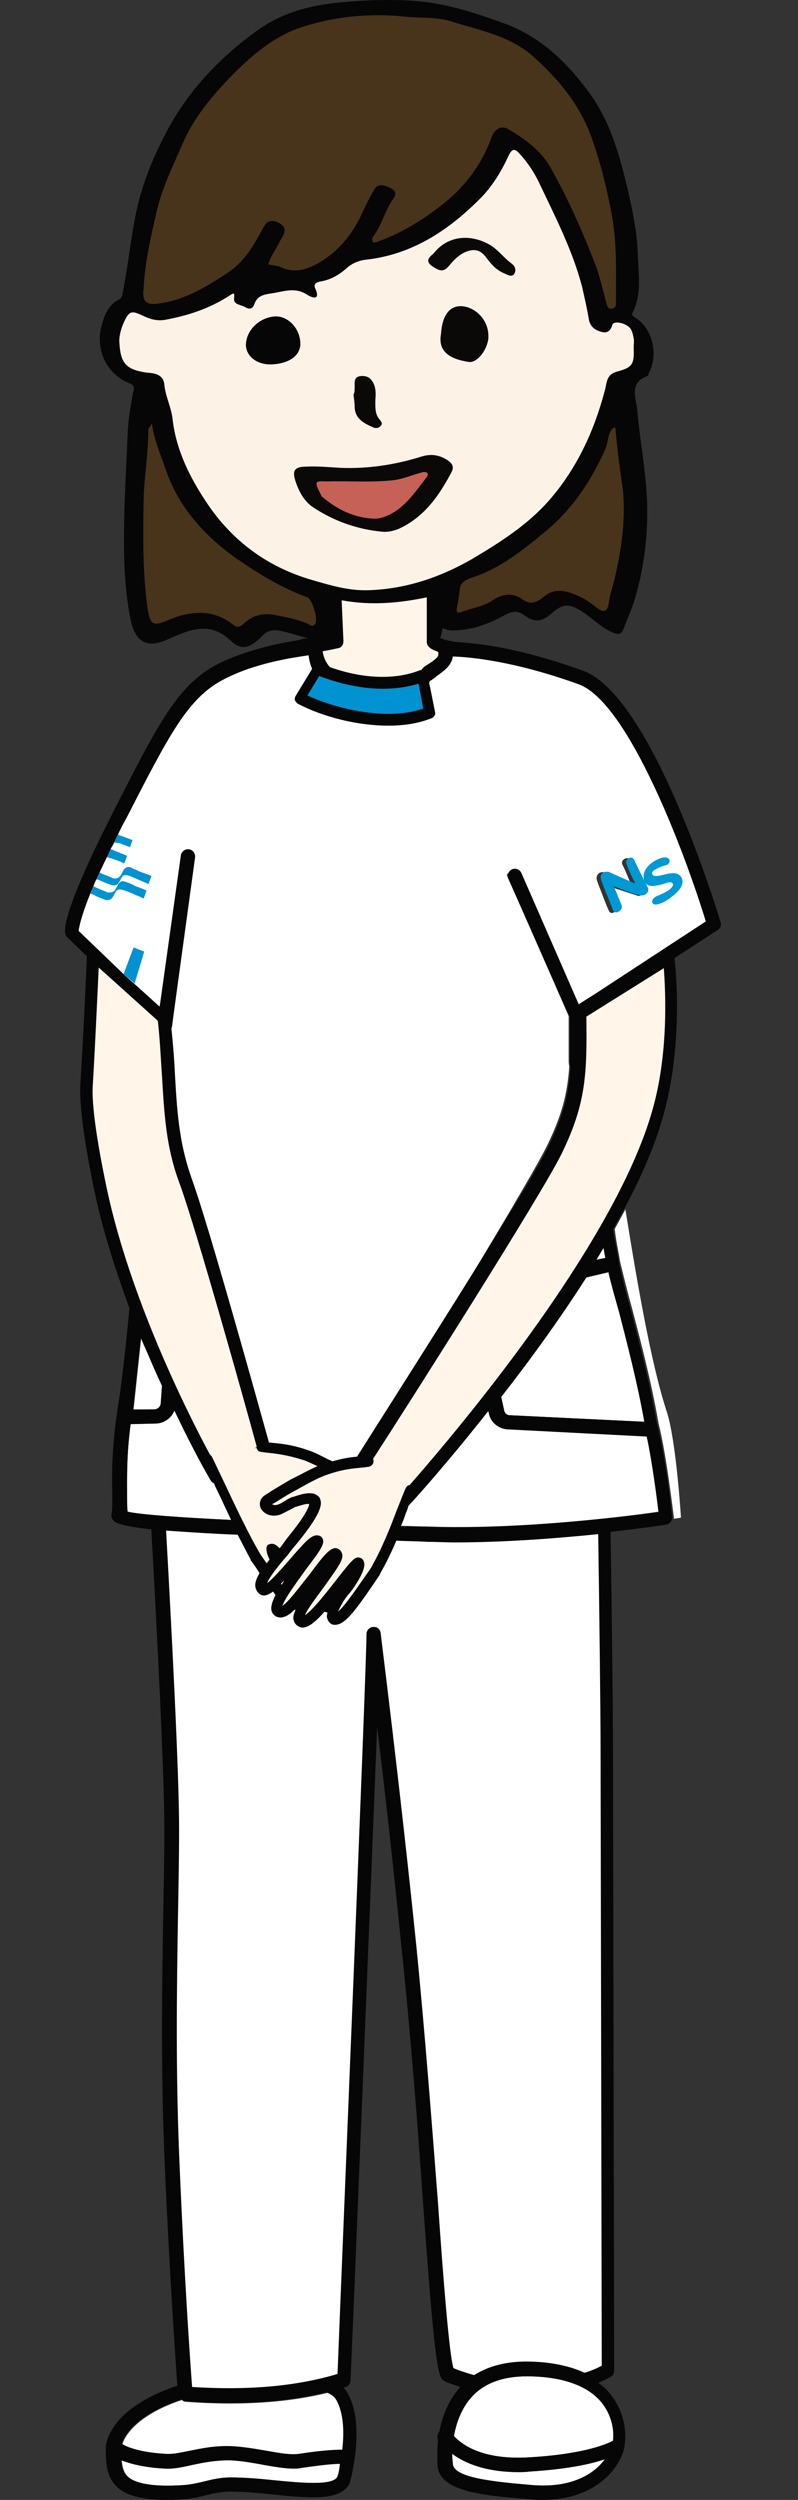 <?xml version="1.0" encoding="utf-8"?>
<!-- Generator: Adobe Illustrator 28.1.0, SVG Export Plug-In . SVG Version: 6.00 Build 0)  -->
<svg version="1.1" id="レイヤー_1" xmlns="http://www.w3.org/2000/svg" xmlns:xlink="http://www.w3.org/1999/xlink" x="0px"
	 y="0px" viewBox="0 0 135 422.7" style="enable-background:new 0 0 135 422.7;" xml:space="preserve">
<rect x="0" y="0" width="135" height="422.7" fill="#333333" stroke="none"/>
<style type="text/css">
	.st0{fill:none;}
	.st1{fill:#FFFFFF;}
	.st2{fill:#FFF5E9;}
	.st3{fill:#0099D4;}
	.st4{fill:#0192D1;}
	.st5{fill:#060606;}
	.st6{fill:#48341A;}
	.st7{fill:#0B0908;}
	.st8{fill:#C56157;}
	.st9{fill:#FCF2E6;}
</style>
<g>
	<path class="st0" d="M29.4,171.2l-0.3,2.3c0,0.1-0.1,0.2-0.1,0.3c0.3,2.9,0.4,5.5,0.6,7.8c0.2,3.6,0.4,6.8,0.9,9.9
		c2.1-9.5,3.7-16.6,3.7-16.6L29.4,171.2z"/>
	<polygon class="st0" points="23.1,166.4 27.2,170.1 27.2,169.5 23.1,166.3 	"/>
	<polygon class="st0" points="21.1,164.6 21.2,164.8 21.2,164.8 	"/>
	<path class="st0" d="M55.7,107.7L55.7,107.7C55.7,107.7,55.5,107.7,55.7,107.7C55.5,107.7,55.7,107.7,55.7,107.7z"/>
	<path class="st1" d="M31.4,406.1c-0.2,0-0.5-0.1-0.6-0.3c-4.9,1.6-7.4,3.7-8.5,4.9c-0.9,1-1.4,1.9-1.6,2.6l0,0c0,0,1.8,1.3,7.4,1.7
		c1.1,0.1,2.4-0.2,4-0.5c2-0.4,4.3-0.9,7.1-0.8c2.2,0.1,4.3,0.5,6.1,0.8c2.1,0.4,4,0.7,5.4,0.5c3.9-0.6,6.2-0.7,7.3-0.7
		c0.3-2.6,0.3-5.7-0.8-8c-0.3-0.7-0.8-1.3-1.8-1.7c-4.9,1.2-10.4,1.8-16.4,1.8C36.5,406.4,33.8,406.3,31.4,406.1z"/>
	<path class="st1" d="M51,417.3c-0.4,0.1-0.9,0.1-1.3,0.1c-1.4,0-3.1-0.3-4.9-0.6c-1.9-0.3-3.8-0.7-5.8-0.8
		c-2.5-0.1-4.6,0.4-6.5,0.8c-1.6,0.3-3.2,0.7-4.6,0.6c-3.7-0.2-6-0.9-7.3-1.4c0.1,1.1,0.3,2.1,1.1,2.8c1.4,1.3,4.5,1.7,9.3,1.4
		c1.4-0.1,2.4-0.4,3.5-0.6c1.3-0.3,2.7-0.7,4.6-0.7c2.4,0,5.1,0.3,7.6,0.5c4.2,0.4,9.4,0.9,10.4-0.5c0.1-0.3,0.3-1.2,0.5-2.3
		C56.5,416.6,54.5,416.8,51,417.3z"/>
	<path class="st1" d="M72.4,260.6c-1.7-0.1-3.5-0.1-5.3-0.2c-0.8,1.9-1.7,3.8-2.8,5.7c0,0,0,0,0,0.1c-4.1,6.1-5.7,8.2-7.2,8.4
		c-0.4,0.1-0.8,0-1.2-0.3c-0.2-0.2-0.5-0.5-0.5-1c0-0.2,0-0.5,0.1-0.7c-0.2,0-0.4-0.1-0.5-0.2c-1.5,1.7-2.7,2.7-3.7,2.7
		c-0.2,0-0.5-0.1-0.7-0.2c-0.4-0.2-0.7-0.6-0.8-1c-0.1-0.5,0-1.1,0.3-1.8c-0.1,0-0.1,0-0.2,0c-0.8,0.8-1.5,1.3-2.2,1.3
		c-0.5,0-0.9-0.1-1.2-0.4c-0.8-0.7-0.6-1.9,0.2-3.4c-0.1-0.2-0.3-0.4-0.4-0.6c-0.9,0.7-1.6,0.9-2.3,0.4c-0.4-0.3-0.6-0.7-0.7-1.2
		c-0.1-0.7,0.2-1.4,0.7-2.3c-0.5-0.7-1-1.4-1.5-2.2c0,0,0,0,0-0.1c-0.7-1.2-1.3-3.8-2-5.3c-5.2-0.2-11.1-0.5-14.1-0.7
		c0.9,16.2,2.6,38,2.6,47.7c0,4.7-0.5,13.7-0.6,19.1c-0.2,12.5,0.3,26.9,1,42.3c0.9,18.9,2,34.1,2.2,37.9c9.4,0.6,19.3-0.1,26.3-2.2
		c0.4-10.7,4.8-117.9,4.8-123.9c0-0.6-0.2-2.7,0.4-2.7s0.7,1.3,0.8,1.9c0,0.2,2.3,23.9,5.1,51.2c1.6,15,2.8,31,3.7,43.8
		c1,13.1,2.2,26.3,2.9,28.7c0.6,0.2,2.6,1.1,4.3,1.6c2.3-1.5,5.4-2.3,8.9-2.3c4,0,7.2,0.6,9.8,1.9c1-0.3,2.7-0.9,3.7-1.4V295.1
		c0-5.4-0.4-23.2-0.6-36.8c-6.8,0.7-16.3,2.2-24.9,2.2C75.4,260.7,73.9,260.6,72.4,260.6z"/>
	<path class="st2" d="M72.7,115.6l0.8-0.9c-0.1,0.1-0.3,0.2-0.4,0.3c-0.2,0.1-0.3,0.2-0.5,0.2L72.7,115.6z"/>
	<path class="st1" d="M104.9,213.3C104.9,213.3,105.1,213.4,104.9,213.3c0.6,2.5,1.3,5.3,2.1,8.2c1.5,5.7,3.2,12.2,4.4,19.1
		c1.4,5.6,2.5,15.4,2.6,15.9c0,0.1,0,0.2,0,0.3c0.8-0.1,1.2-0.2,1.2-0.2s-0.8-13-2.4-17.9c-2.7-8.2-5.1-22.4-7-34.2
		c-0.6,1.1-1.2,2.2-1.8,3.3C104.2,209.7,104.6,211.5,104.9,213.3z"/>
	<path class="st1" d="M39.1,257c-0.9-1.9-1.8-3.9-2.6-5.5c-0.1-0.2-0.2-0.5-0.3-0.7c-0.2-0.1-0.4-0.2-0.5-0.4
		c-0.1-0.1-2.7-4.8-6.2-11.9c-0.5,1.3-1.8,2.2-3.2,2.2l-4.2,0.1c-0.7,5.3-0.6,9.1-0.6,11.8c0,1.3,0,2.3,0,3
		C23.7,256.1,30.8,256.6,39.1,257z"/>
	<path class="st1" d="M102.4,212.7c-0.1-0.6-0.2-1.1-0.3-1.7c-0.4,0.7-0.8,1.4-1.2,2L102.4,212.7z"/>
	<path class="st1" d="M111.4,255.6c-0.3-2.5-1.1-8.4-2-12.8l-23.3-1.2c-1.6,0-3-1.1-3.4-2.7l-0.1-0.4c-7.1,9-12.8,15.3-13.4,15.9
		l-0.1,0.1c-0.2,0.4-0.3,0.9-0.5,1.4c-0.2,0.6-0.5,1.3-0.8,2.1c1.6,0,3.1,0.1,4.5,0.1C88.1,258.7,106.8,256.3,111.4,255.6z"/>
	<path class="st1" d="M73.2,120.1c0.1,0.4-0.1,0.8-0.5,1c-2.2,0.9-4.7,1.3-7.4,1.3c-5.3,0-9.4-1.5-13.7-3.7c-0.2-0.1-0.9-0.4-1-0.7
		c-0.1-0.2,0.6-0.9,0.7-1.1l2.5-4.1c-0.3-0.7-0.5-1.5-0.6-2.3c-2.7,0.3-10.4,1.3-15.6,4c-6.2,3.1-9.4,9.5-16.6,23.5l-0.6,1.1
		c-0.3,0.6-0.6,1.2-0.9,1.8C19.8,141,19,142,19,142c-0.2,0.4-0.4,0.8-0.6,1.1c0.2,0.1-0.3,1.3-0.5,1.3c-0.5,1-1.5,3.5-1.4,3.3
		c-3.3,5.7-4.3,9.5-4.3,10.2l7.4,7.2l2.5,2.1l4.9,4l3.8-25c0.1-0.7,0.4-1.7,1.1-1.6c0.7,0.1,0.2,1.1,0.1,1.8l-3.4,23.7l-1,2.8
		c0,0,0.5,9.3,1.4,18.6c0.4,2.5,0.8,5.2,1.7,7.8c2.8,7.6,11.7,39.1,13.4,45.2c1.9,0.2,4.4,0.5,7.3,1.4c1,0.3,2,1,3.4,1.7
		c0.1,0.1,0.8,0.3,0.9,0.3c1.6-0.4,3.7-1,5-1.2c4.5-7,28.3-45.8,31.8-52.9c2.5-5.1,3.5-8.8,3.8-13.5c-0.1-0.4-0.1-0.8-0.1-1.2v-7.3
		l-10.3-23.5c-0.3-0.6-0.1-0.5,0.5-0.8c0.6-0.3,0.6,0.3,0.9,0.9l9.9,22.4l4-1.9l18.7-12.7c-3.4-10.9-13.6-37.8-22.1-40.9
		c-11.1-4-19.2-5.1-22-5.2c-0.1,1.7-0.8,3.1-2,3.8c-0.2,0.1-0.4,0.2-0.5,0.4l-1.7,0.8L73.2,120.1z M103.1,149.9
		c0.5,1.2,1,2.4,1.3,3.1c0.2,0.4,0.1,0.9-0.4,1.2s-0.8,0.2-1-0.2c-0.5-1.1-0.9-2.2-1.4-3.5c-0.2-0.5-0.4-1-0.6-1.6s0-1,0.4-1.3
		c0.2-0.1,0.5-0.2,0.7-0.1c0.5,0.2,2.9,1.3,4.6,2c-0.3-0.9-1-2.5-1.4-3.3c-0.2-0.4,0-0.8,0.4-1c0.4-0.2,0.8-0.1,0.9,0.3
		c0.5,1,1,2.1,1.5,3.1c0.3,0.6,0.6,1.1,0.8,1.6c0.2,0.4,0,0.8-0.4,1.1c-0.1,0.1-0.3,0.2-0.5,0.2"/>
	<path class="st3" d="M102.1,147.5c-0.4,0.3-0.6,0.6-0.4,1.3c0.2,0.5,0.4,1.1,0.6,1.6c0.5,1.2,1,2.4,1.4,3.5c0.2,0.4,0.6,0.5,1,0.2
		c0.5-0.3,0.6-0.7,0.4-1.2c-0.3-0.7-0.8-2-1.3-3.1c1.5,0.7,4.3,1.7,4.9,1.6c0.2,0,0.4-0.1,0.5-0.2c0.4-0.2,0.6-0.7,0.4-1.1
		c-0.2-0.5-0.5-1-0.8-1.6c-0.5-1-1.1-2.2-1.5-3.1c-0.2-0.4-0.6-0.5-0.9-0.3c-0.4,0.2-0.6,0.6-0.4,1c0.3,0.9,1,2.4,1.5,3.3
		c-1.7-0.7-4.1-1.8-4.6-2C102.4,147.4,102.2,147.4,102.1,147.5z"/>
	<path class="st3" d="M110.9,147c0.5-0.3,1-0.5,1.4-0.6c0.3-0.1,0.5-0.1,0.6-0.2c0.3-0.2,0.5-0.6,0.3-0.9c-0.4-0.6-1.5-0.3-2.5,0.3
		c-1.5,0.9-2.1,2.2-1.7,3.3c0.1,0.2,0.2,0.4,0.3,0.5c0.4,0.5,1.2,0.5,2.4,0.2c0.9-0.2,1.8-0.7,2.1-0.2c0.2,0.3-0.2,0.8-0.8,1.2
		c-0.5,0.3-1.1,0.6-1.6,0.8c-0.3,0.1-0.5,0.2-0.6,0.3c-0.4,0.3-0.6,0.7-0.4,1c0.2,0.5,1.5,0.2,2.9-0.8l0.1-0.1
		c2.1-1.5,2.3-2.6,1.9-3.4c-0.5-0.9-1.5-0.9-3-0.5c-1.2,0.3-1.7,0.3-1.9,0C110.2,147.6,110.4,147.2,110.9,147z"/>
	<path class="st1" d="M102.9,215.1l-3.8,0.9c-4.6,7.3-9.7,14.2-14.4,20.2l0.5,2.3c0.1,0.5,0.5,0.8,1,0.8l0,0c0,0,0,0,0.1,0l22.7,1.1
		c-1.2-6.6-2.8-12.8-4.2-18.3C104.1,219.6,103.4,217.2,102.9,215.1z"/>
	<path class="st1" d="M26.1,238.3c0.6,0,1.1-0.5,1.1-1.1l0.2-2.9c-1.2-2.5-2.4-5.3-3.5-8.2l-1.3,12.2H26.1z"/>
	<path class="st4" d="M16.2,151.5c0.2,0.1,0.5,0.2,0.7,0.3c0.3,0.1,0.5,0.2,0.8,0.3c0.5,0.2,0.9,0.1,1.2-0.2
		c0.1-0.1,0.2-0.3,0.3-0.4c0.1-0.1,0.1-0.3,0.2-0.4c0.1-0.2,0.2-0.3,0.3-0.5c0.1-0.1,0.3-0.2,0.5-0.2c0.2,0,0.4,0,0.6,0.1
		c0.1,0,0.3,0.1,0.4,0.1c0.3,0.1,0.7,0.3,1,0.4c0.3,0.1,0.6,0.3,0.9,0.4c0.3,0.1,0.6,0.2,0.9,0.4c0.1,0,0.1,0.1,0.2,0.1
		c0,0,0,0,0.1,0l0,0c0.2-0.4,0.3-0.9,0.5-1.3l0,0l0,0l0,0c-0.2-0.1-0.4-0.2-0.6-0.3c-0.3-0.1-0.6-0.2-0.8-0.3
		c-0.3-0.1-0.6-0.2-0.9-0.4c-0.3-0.1-0.6-0.3-1-0.4c-0.5-0.2-0.6-0.2-0.8-0.2c-0.2,0-0.3,0.1-0.4,0.2c-0.2,0.1-0.3,0.3-0.4,0.5
		c-0.1,0.2-0.2,0.4-0.4,0.7c-0.1,0.2-0.2,0.3-0.4,0.4c-0.2,0.1-0.5,0.1-0.8,0.1c-0.1,0-0.2,0-0.3-0.1c-0.3-0.1-0.7-0.3-1-0.4
		c-0.4-0.2-0.7-0.3-1.1-0.5c0,0-0.1,0-0.1-0.1c-0.2,0.4-0.3,0.9-0.5,1.3c0.1,0,0.2,0.1,0.3,0.1C15.9,151.3,16.1,151.4,16.2,151.5z"
		/>
	<path class="st4" d="M19.6,145.4c0.3,0.1,0.5,0.2,0.8,0.3c0.2,0.1,0.4,0.2,0.6,0.3l0,0l0,0c0.2-0.4,0.3-0.8,0.5-1.3l0,0l0,0
		c-0.3-0.1-0.7-0.3-1-0.4c-0.4-0.2-0.8-0.3-1.2-0.5c-0.2-0.1-0.4-0.2-0.6-0.2h-0.1c-0.2,0.4-0.4,0.9-0.6,1.3c0,0,0,0,0.1,0
		c0.2,0.1,0.4,0.2,0.6,0.2C19.1,145.2,19.2,145.3,19.6,145.4z"/>
	<path class="st4" d="M20.8,142.8c0.4,0.1,0.7,0.3,1.1,0.4c0,0,0,0,0.1,0c0.1-0.2,0.2-0.4,0.2-0.6c0.1-0.2,0.2-0.4,0.2-0.6l0,0l0,0
		h-0.1c-0.3-0.1-0.5-0.2-0.8-0.3s-0.5-0.2-0.8-0.3c-0.3-0.1-0.5-0.2-0.8-0.3c0,0,0,0-0.1,0l0,0c-0.2,0.4-0.4,0.9-0.6,1.3h0.1
		c0.1,0,0.2,0.1,0.2,0.1C20,142.5,20.4,142.6,20.8,142.8z"/>
	<path class="st4" d="M16.5,148.7c0.2,0.1,0.5,0.2,0.7,0.3c0.2,0.1,0.5,0.2,0.7,0.3c0.3,0.1,0.5,0.2,0.8,0.3
		c0.5,0.2,0.9,0.1,1.2-0.1c0.1-0.1,0.2-0.3,0.3-0.4c0.1-0.1,0.1-0.3,0.2-0.4c0.1-0.2,0.2-0.4,0.3-0.5c0.1-0.1,0.2-0.2,0.3-0.2
		c0.3-0.1,0.6,0,0.9,0.1c0.2,0.1,0.3,0.1,0.5,0.2c0.5,0.2,0.9,0.4,1.4,0.6c0.4,0.2,0.8,0.3,1.1,0.5c0.1,0,0.1,0,0.2,0.1l0,0l0,0
		c0.2-0.4,0.3-0.9,0.5-1.3c0,0,0,0,0-0.1c-0.3-0.1-0.5-0.2-0.8-0.3s-0.5-0.2-0.8-0.3c-0.3-0.1-0.6-0.2-0.9-0.4
		c-0.3-0.1-0.6-0.2-0.9-0.4c-0.2-0.1-0.4-0.1-0.6-0.1c-0.1,0-0.3,0.1-0.4,0.2c-0.2,0.1-0.3,0.3-0.4,0.5c-0.1,0.2-0.2,0.4-0.4,0.7
		c-0.1,0.2-0.2,0.3-0.4,0.4c-0.2,0.1-0.5,0.2-0.8,0.1c-0.1,0-0.2,0-0.3-0.1c-0.2-0.1-0.5-0.2-0.7-0.3c-0.3-0.1-0.5-0.2-0.8-0.3
		c-0.2-0.1-0.4-0.2-0.6-0.3l0,0c-0.1,0.2-0.2,0.4-0.3,0.6c-0.1,0.2-0.2,0.4-0.3,0.6C16.4,148.7,16.4,148.7,16.5,148.7z"/>
	<path class="st1" d="M89.6,417.9c-0.6,0-1.2,0.1-1.8,0.1c-5.8,0-9.3-1.6-11.3-3.1c0,0.9,0.1,1.5,0.1,1.5v0.1
		c0,2.4,6.4,3.1,13.6,3.7c6.7,0.5,10.4-2,12.1-4.4C100.1,416.6,96.1,417.5,89.6,417.9z"/>
	<path class="st1" d="M89.1,401.8c-4.1,0-7.3,1.2-9.4,3.6c-1.7,2-2.5,4.4-2.9,6.5c1.1,1.2,4.4,4.1,12.7,3.6
		c10.6-0.6,14.1-2.8,14.2-2.8l0,0c0.2-1.6-0.1-4.1-1.8-6.3C99.6,403.4,95.1,401.8,89.1,401.8z"/>
	<path class="st5" d="M121.9,155.9c-0.5-1.6-11.6-38.3-23.3-42.5c-10.2-3.7-17.3-4.6-20.9-4.8h-0.1c-1.7-0.2-2.6-0.5-3.1-0.7
		l0.4-1.7c0.4,0.2,1,0.4,1.6,0.4c3.1,0,6-1,8.7-2.5c1.5-0.8,2.4-0.9,3.6,0c1.5,1.1,2.8,1.1,4.3-0.2c2.3-2.1,3.4-1.9,6.1,0
		c1.5,1.1,2.8,2.4,4.6,3.1c1,0.4,1.4,0.1,1.7-0.7c0.6-1.6,1.3-3.1,1.8-4.7c1.5-4.9,2.2-10,2.2-15.1c0-5.7-1.2-11.5-1.7-17.2
		c-0.2-2.1-1.4-4.6,1.7-5.7c0.2-0.1,0.2-0.4,0.3-0.6c1.6-3,0.6-7.4-2.2-9.2c-0.4-0.3-0.9-0.4-0.5-1.1c1.5-3.1,0.9-6.4,0.8-9.6
		c-0.1-3.6-0.8-7.1-1.6-10.6c-1.4-5.9-2.9-11.7-6.6-16.8C95.9,10.5,91.4,6.2,85.4,4c-5.2-1.9-10.4-3.6-16-3.9
		c-3.5-0.2-7-0.1-10.6,0.2c-5.4,0.4-10.6,1.5-15.2,4.8c-6.7,4.8-12.2,10.7-15.9,18.1c-1.8,3.5-3.3,7.2-4.3,11.1
		c-1.2,4.9-1.6,10-2.6,15c-0.1,0.5-0.1,1-0.6,1.3c-2,1-2.6,2.9-3.1,4.8c-0.9,3.9,1,7.9,4.8,9.4c1,0.4,0.8,0.9,0.6,1.6
		c-0.4,2.3-0.8,4.5-0.9,6.8c-0.2,5-0.5,10-0.6,15.1c-0.1,5.6,0,11.1,1.1,16.5c0.8,3.8,2.8,4.9,6.3,3.3c3.6-1.6,7.1-3.2,10.7,0.3
		c1.8,1.7,3.3,1.1,5.2-0.8c0.9-1,1.8-1.2,3.3-0.9c1.5,0.3,3,0.9,4.6,1.2c-0.5,0-1,0.1-1.5,0.3c-3.2,0.5-8.8,1.6-13.7,4
		c-6.9,3.5-10.2,10.1-17.6,24.6l-0.6,1.2c-5.6,11-8.4,18.3-7.7,20.1c0.1,0.2,0.2,0.3,0.3,0.4l3.3,3.2c-0.1,2.5-0.6,13.7-1.1,21.5
		c-0.3,4.7,1.4,13.5,2.4,18.3c1.4,6.7,3.6,13.4,5.9,19.7c-0.7,7.3-1.4,13.4-1.9,16.3c-1.1,7-1.1,11.9-1,15.1c0,1.5,0,2.8-0.1,3.2
		c-0.1,0.4-0.1,0.8,0.2,1.2c0.4,0.6,2,1.1,6.5,1.6c0.9,16.2,2.2,41,2.2,50.7c0,4.6-0.1,9.8-0.2,15.2c-0.2,12.5-0.4,26.6,0.3,42.2
		c0.8,18.2,1.8,32.3,2.1,36.7c-5.2,1.7-8.1,3.9-9.7,5.6c-1.6,1.8-2.5,3.7-2.4,5.3c0,0.3,0,0.5,0,0.8c0.1,1.7,0.2,3.9,2,5.5
		c1.6,1.4,4.3,2.1,8.2,2.1c0.9,0,1.8,0,2.8-0.1c1.6-0.1,2.8-0.4,4-0.7c1.2-0.3,2.4-0.6,4-0.6c2.3,0,4.9,0.2,7.4,0.5
		c6,0.6,11.2,1.1,12.8-1.8c0-0.1,0.1-0.2,0.1-0.3c0.1-0.4,2.5-9-0.1-14.5c-0.3-0.6-0.6-1.1-1-1.5c0.1,0,0.3-0.1,0.4-0.1
		c0.5-0.2,0.8-0.6,0.8-1.1c0.2-3.9,3.2-77.5,4.5-110.5c1.2,9.8,2.7,23.1,4.1,37.1c1.6,15,2.8,30.9,3.7,43.8
		c1.5,20.6,2.2,27.9,3.1,29.3c0.1,0.2,0.3,0.3,0.5,0.4c0.1,0.1,1.1,0.5,2.7,1c-0.1,0.1-0.2,0.2-0.2,0.2c-2,2.3-2.9,5-3.4,7.4
		c-0.3,0.4-0.4,0.9-0.2,1.3c-0.2,2.1-0.1,3.7-0.1,4.1c0.1,4.4,6.3,5.3,15.8,6c0.7,0.1,1.4,0.1,2,0.1c9,0,12.9-5.4,13.7-8.4
		c0.5-1.8,0.6-5.8-2.1-9.3c-0.6-0.8-1.3-1.5-2.2-2.1c0.7-0.3,1.4-0.6,2.1-1c0.4-0.2,0.6-0.6,0.6-1.1l-0.2-105.5
		c0-5.4-0.2-22.6-0.4-36.3c5.6-0.6,9.3-1.2,9.4-1.2c0.5-0.1,0.9-0.5,1-1c0-0.1,0-0.2,0-0.3c0-0.5-1.1-10.3-2.6-15.9
		c-1.2-6.9-2.9-13.4-4.4-19.1c-0.8-2.9-1.5-5.7-2-8.1v-0.1c-0.3-1.8-0.7-3.6-1-5.4c0.6-1.1,1.2-2.2,1.8-3.3c3-5.6,5.4-11.1,6.8-16.3
		c3.2-11.6,2.1-23.9,1.8-26.3l7.1-4.6C121.9,157,122.1,156.5,121.9,155.9z M18.1,201.2c-0.8-3.9-2.7-13.2-2.4-17.7
		c0.4-6.7,0.9-15.8,1-19.9l10,9c0.3,3.4,0.5,6.5,0.7,9.3c0.4,6.7,0.7,12.1,2.9,18c2.8,7.5,11.5,38.7,13.1,44.6v0.1v0.1l-0.4,0.2
		l0.4-0.1c0.1,0.4,0.4,0.7,0.8,0.7l0.7,0.1c2,0.2,3.7,0.3,6.5,1.3c0.6,0.2,1.4,0.6,2.3,1c-0.9,0.4-1.9,0.9-3,1.5
		c-0.5,0.3-1.1,0.6-1.6,0.8c-1.3,0.6-2.7,1.5-3.5,2.1c-0.3,0.2-0.5,0.3-0.6,0.4c-1,0.6-1.2,1.6-0.9,2.3c0.4,0.9,1.8,1.6,3.3,1.1
		c0.5-0.2,1.2-0.6,1.8-0.9c0.3-0.2,0.7-0.4,0.8-0.4c0.7-0.2,1.8-0.6,2.3-0.5c-0.1,0.4-0.5,1.8-3.5,5.5c-0.5,0.6-1,1.2-1.5,1.8
		c-0.7-0.7-1-0.8-1.5-0.7c-0.4,0.1-0.6,0.4-0.7,0.8c-0.2,0.5,0.1,1.3,0.5,2.1c-0.2,0.2-0.3,0.4-0.5,0.6c-0.4-0.6-0.8-1.1-1.1-1.6
		c-2-3.4-4.3-8.3-6-11.9c-1-2.1-1.8-3.8-2.2-4.6c-0.1-0.1-0.2-0.2-0.3-0.3C31.4,238.4,22,219.5,18.1,201.2z M27.4,234.3l-0.2,2.9
		c0,0.6-0.5,1.1-1.1,1.1l-3.6,0.1l1.3-12.2C25.1,229.1,26.2,231.8,27.4,234.3z M21.6,255.6c-0.1-0.7-0.1-1.7-0.1-3
		c0-2.7-0.1-6.6,0.6-11.8l4.2-0.1c1.4,0,2.7-0.9,3.2-2.2c3.4,7.2,6.1,11.8,6.2,11.9c0.1,0.2,0.3,0.3,0.5,0.4
		c0.1,0.2,0.2,0.5,0.3,0.7c0.8,1.6,1.7,3.6,2.6,5.5C30.8,256.6,23.7,256.1,21.6,255.6z M57,418.9c-1,1.4-6.2,0.9-10.4,0.5
		c-2.6-0.3-5.2-0.5-7.6-0.5c-1.9,0-3.3,0.4-4.6,0.7c-1.1,0.3-2.1,0.5-3.5,0.6c-4.7,0.3-7.8-0.2-9.3-1.4c-0.8-0.7-1-1.7-1.1-2.8
		c1.3,0.5,3.6,1.2,7.3,1.4c1.5,0.1,3-0.2,4.6-0.6c1.9-0.4,4-0.8,6.5-0.8c2,0.1,4,0.4,5.8,0.8c1.8,0.3,3.4,0.6,4.9,0.6
		c0.5,0,0.9,0,1.3-0.1c3.5-0.6,5.5-0.7,6.6-0.7C57.4,417.7,57.2,418.5,57,418.9z M57.9,414.2c-1.2,0-3.4,0.1-7.3,0.7
		c-1.4,0.2-3.2-0.1-5.4-0.5c-1.8-0.3-3.9-0.7-6.1-0.8c-2.8-0.1-5.1,0.4-7.1,0.8c-1.5,0.3-2.8,0.6-4,0.5c-5.5-0.3-7.4-1.7-7.4-1.7
		c0.2-0.7,0.7-1.6,1.6-2.6c1.1-1.2,3.6-3.3,8.5-4.9c0.2,0.1,0.4,0.3,0.6,0.3c2.6,0.2,5.1,0.3,7.5,0.3c6,0,11.5-0.6,16.4-1.8
		c1.1,0.4,1.6,1,1.9,1.7C58.2,408.5,58.2,411.6,57.9,414.2z M90.2,420.2c-7.2-0.6-13.6-1.3-13.6-3.7v-0.1c0,0-0.1-0.6-0.1-1.5
		c2,1.5,5.5,3.1,11.3,3.1c0.6,0,1.2,0,1.8-0.1c6.5-0.4,10.5-1.3,12.8-2.1C100.6,418.2,96.9,420.7,90.2,420.2z M101.9,406.4
		c1.7,2.2,2,4.7,1.8,6.3c0,0-3.6,2.2-14.2,2.8c-8.2,0.5-11.6-2.4-12.7-3.6c0.3-2.1,1.1-4.6,2.9-6.5c2.1-2.4,5.3-3.6,9.4-3.6
		C95.1,401.8,99.6,403.4,101.9,406.4z M98.9,401.2c-2.6-1.2-6-1.9-9.9-1.9c-3.5,0-6.4,0.8-8.8,2.3c-1.7-0.5-2.9-0.9-3.5-1.2
		c-0.7-2.4-1.7-14.8-2.6-27.9c-1-12.8-2.2-28.8-3.7-43.8c-2.8-27.3-6-52.3-6-52.6c-0.1-0.6-0.6-1.1-1.3-1c-0.6,0-1.1,0.6-1.1,1.2
		c0,6-4.5,114.4-4.9,125.1c-7,2.1-15.2,2.8-24.6,2.2c-0.3-3.9-1.3-18.2-2.1-37.1c-0.7-15.5-0.5-29.6-0.3-42
		c0.1-5.4,0.2-10.6,0.2-15.2c0-9.7-1.3-34.3-2.2-50.5c3,0.2,6.9,0.5,12.1,0.7c0.8,1.5,1.5,2.9,2.2,4.2c0,0,0,0,0,0.1
		c0.6,0.8,1.1,1.5,1.5,2.2c-0.5,0.9-0.8,1.6-0.7,2.3c0.1,0.5,0.3,0.9,0.7,1.2c0.6,0.5,1.3,0.3,2.3-0.4c0.1,0.2,0.3,0.4,0.4,0.6
		c-0.8,1.6-1,2.7-0.2,3.4c0.3,0.3,0.7,0.4,1.2,0.4c0.7-0.1,1.4-0.5,2.2-1.3c0.1,0,0.1,0,0.2,0c-0.3,0.7-0.5,1.3-0.3,1.8
		c0.1,0.4,0.4,0.8,0.8,1c0.2,0.1,0.4,0.2,0.7,0.2c1,0,2.2-1,3.7-2.7c0.2,0.1,0.4,0.1,0.5,0.2c-0.1,0.3-0.1,0.5-0.1,0.7
		c0.1,0.5,0.3,0.8,0.5,1c0.3,0.3,0.7,0.4,1.2,0.3c1.4-0.2,3.1-2.3,7.2-8.4c0,0,0,0,0-0.1c1.1-1.9,2-3.8,2.8-5.7
		c1.9,0.1,3.7,0.1,5.3,0.2c1.5,0,3.1,0.1,4.6,0.1c8.5,0,17.4-0.7,24.3-1.4c0.2,13.5,0.4,30.5,0.4,35.9l0.2,104.7
		C100.9,400.5,99.9,400.9,98.9,401.2z M111.4,255.7c-4.7,0.6-23.4,3-39.1,2.5c-1.4,0-2.9-0.1-4.5-0.1c0.3-0.7,0.6-1.4,0.8-2.1
		c0.2-0.5,0.4-0.9,0.5-1.4c0,0,0.1,0,0.1-0.1c0.6-0.6,6.3-6.9,13.4-15.9l0.1,0.4c0.3,1.6,1.8,2.7,3.4,2.7l23.3,1.2
		C110.4,247.2,111.1,253.2,111.4,255.7z M104.8,222.1c1.4,5.5,3.1,11.8,4.2,18.3l-22.6-1.1h-0.1l0,0c-0.5,0-0.9-0.3-1-0.8l-0.5-2.3
		c4.7-6,9.8-13,14.4-20.2l3.8-0.9C103.4,217.3,104.1,219.6,104.8,222.1z M100.9,213c0.4-0.7,0.8-1.4,1.2-2c0.1,0.6,0.2,1.2,0.3,1.7
		L100.9,213z M100.6,168.1l-2.7,1.7l-9.7-22.2c-0.3-0.6-1-0.9-1.6-0.6c-0.6,0.3-0.9,1-0.6,1.6L96.4,172v7.3c0,0.4,0,0.8,0.1,1.2
		c-0.3,4.7-1.3,8.4-3.8,13.5c-3.5,7.2-27.9,45.3-32.3,52.3c-1.2,0.1-2.5,0.3-4.2,0.8c-0.1-0.1-0.3-0.2-0.4-0.2
		c-1.4-0.7-2.7-1.4-3.7-1.7c-2.9-1-4.7-1.1-6.6-1.3c-1.7-6.1-10.3-37.1-13.1-44.7c-0.9-2.6-1.5-5-1.9-7.6c-0.5-3.1-0.7-6.3-0.9-9.9
		c-0.1-2.3-0.3-4.9-0.6-7.8c0-0.1,0.1-0.2,0.1-0.3l0.3-2.3L33,145c0.1-0.7-0.4-1.3-1-1.4c-0.7-0.1-1.3,0.4-1.4,1l-3.5,25l-0.1,0.6
		l-4.1-3.7l-1.8-1.6l-0.1-0.1l-7.7-7.4c0.1-0.7,0.5-3.1,3.2-9.2c0.1-0.2,0.2-0.4,0.3-0.6c0.4-0.8,0.8-1.7,1.3-2.7l0.6-1.3
		c0.2-0.4,0.4-0.7,0.6-1.1c0,0,0.5-1.3,0.6-1.3c0.3-0.6,0.6-1.2,0.9-1.8l0.6-1.1c7.2-14,10.4-20.4,16.6-23.5
		c5.2-2.7,11.5-3.6,14.2-4c0.1,0.8,0.3,1.6,0.6,2.3l-2.8,4.6c-0.1,0.2-0.2,0.5-0.1,0.7c0.1,0.2,0.2,0.4,0.5,0.6
		c4.2,2.2,10,3.7,15.3,3.7c2.7,0,5.2-0.4,7.4-1.3c0.4-0.2,0.6-0.6,0.5-1l-0.9-4.5l-0.1-0.4c0.1-0.4,0.2-0.4,0.4-0.5
		c0.1-0.1,0.3-0.2,0.4-0.3c0.2-0.1,0.4-0.3,0.5-0.4c1.1-0.8,2.5-1.7,2.7-3.3c2.8,0.1,10.2,0.7,21.3,4.7c8.5,3.1,18.2,29.2,21.5,40.1
		L100.6,168.1z"/>
	<path class="st6" d="M27,51.3c4.3-0.6,7.9-2.8,11.4-5.1c3-1.9,4.6-4.9,6.2-7.8c0.7-1.3,1.6-1.2,2.6-0.7c1.7,0.9,0.7,2.1,0.2,3
		c-0.6,1.3-1.6,2.5-2,4c0.8,0.2,1.6,0.2,2.2,0.5c2.3,1.1,4.5,0.3,6.4-0.8c3.1-1.8,5.4-4.5,7-7.8c0.7-1.5,1.4-3,2.3-4.5
		c0.7-1.3,1.8-0.7,2.8-0.3c0.9,0.5,1,1.1,0.3,2c-1.3,1.9-1.8,4.2-3.2,6.1c-0.2,0.3-0.4,0.6-0.1,1c0.2,0.2,0.4,0.1,0.7,0
		c4.2-1.5,7.9-3.8,11.4-6.6c3.7-3,6.4-6.7,8-11.2c0.4-1.1,1.5-2,2.7-1.3c2.8,1.6,5.5,3.6,7.1,6.3c3,5.3,5.5,10.9,7.7,16.6
		c0.8,2.1,1.3,4.4,1.9,6.6c0.1,0.5,0.3,1,0.9,0.9c0.6-0.1,0.7-0.5,0.7-0.9c0-5,0.2-10.1-0.7-15c-0.8-4.2-1.8-8.4-3.2-12.4
		c-2-6-5.8-10.6-10.5-14.7C85.9,6,81.1,5.1,76.6,3.7c-2.7-0.9-5.5-0.6-8.2-0.9c-6-0.6-11.8,0-17.4,1.8c-4.9,1.6-8.9,5.2-12.4,8.8
		c-3.1,3.3-6,6.8-7.8,11.1c-1.6,3.7-3.4,7.3-4.3,11.3c-1,4.3-2,8.6-2.2,13C24,50.9,24.7,51.7,27,51.3z"/>
	<path class="st6" d="M52,101c-4.4-1.6-8.3-4-12.2-6.7c-5.4-3.9-9.6-8.6-11.8-15c-0.8-2.4-1.9-4.7-2.3-7.7c-0.4,0.7-0.6,0.8-0.6,1
		c0,4-0.7,7.9-0.8,11.9c-0.1,6.2-0.2,12.4,0.7,18.6c0.4,2.4,0.9,2.8,3.1,1.9c3.9-1.7,7.7-2.2,11.3,0.6c0.6,0.5,1.1,0.5,1.8-0.1
		c1.5-1.5,3.3-1.9,5.4-1.5c1.9,0.4,3.9,0.7,5.7,1.6c0.3,0.2,0.7,0.4,1-0.1C53.9,104.8,52.8,101.3,52,101z"/>
	<path class="st6" d="M104.1,72.3c-0.2,0-0.3,0-0.4,0.1c-0.9,0.9-0.8,2.2-1.2,3.3c-2.4,5.5-5.7,10.5-10.4,14.3
		c-3.5,2.9-7.1,5.8-11.5,7.4c-1.1,0.4-2.7,0.8-2.8,2.1c-0.1,1.1-0.3,2.2-0.5,3.2c-0.1,0.6-0.1,1.1,0.7,0.8c1.8-0.7,3.8-0.9,5.5-2.1
		c1.5-1,3.3-1.2,4.8-0.1s2.6,0.5,3.7-0.4c1.9-1.6,3.8-1,5.7-0.2c1.2,0.5,2.3,1.3,3.3,2.1c1.3,1,1.8,0.4,2-0.9c0.2-1.6,0.8-3,1.1-4.6
		c1.1-4.7,1.7-9.4,1.3-14.3C104.9,79.5,104.4,75.9,104.1,72.3z"/>
	<path class="st7" d="M50,81.4c0.6,1.7,1.5,3.3,3,4.4c3.5,2.4,7.4,3.7,11.6,4.1c1,0.1,2-0.1,2.9-0.5c4.3-2,6.8-5.5,8.9-9.6
		c0.5-1,0-1.5-0.7-2c-1.4-0.9-2.8-1.1-4.4-0.6c-4.5,1.4-9,2.1-13.8,1.9c-1.9-0.1-3.8-0.3-5.8-0.2C49.8,79,49.4,79.6,50,81.4z
		 M55.2,81.3c3.8-0.1,7.5,0.2,11.3-0.2c1.7-0.2,3.2-0.9,4.8-1.3c0.4-0.1,0.8-0.2,1,0.1c0.2,0.3,0,0.6-0.2,0.8
		c-1.9,2.4-3.6,5.1-6.6,6.4c-0.7,0.3-1.4,0.5-2.1,0.5c-3.5,0-6.3-1.5-8.9-3.7c-0.3-0.2-0.4-0.6-0.5-1C53.2,81.3,53.4,81.1,55.2,81.3
		z"/>
	<path class="st7" d="M78.2,51.9c-2.3-0.3-3.6,1.4-3.8,4.7c-0.6,3.2,2.1,4.3,4.7,4.7c1.4,0.2,3.1-1.9,3.3-3.8
		C82.9,54.3,80.6,52.1,78.2,51.9z"/>
	<path class="st5" d="M46.2,61.6c3-0.2,4.8-1.7,4.6-3.8c-0.2-2.4-2.2-4.4-4.3-4.3c-2.8,0.2-5,2.4-4.9,4.9
		C41.8,60.4,43.8,61.8,46.2,61.6z"/>
	<path class="st7" d="M73.1,45c1,0.7,1.8,1.4,2.9-0.1c1-1.3,2.2-2.4,3.9-2.6c1.1-0.1,1.8,0.5,2.4,1.3c0.9,1.1,1.9,2.2,3.2,2.7
		c0.4,0.2,1.1,0.7,1.5,0c0.4-0.6,0.1-1.2-0.4-1.7c-1.3-1.1-2.3-2.5-3.9-3.3c-3.3-1.8-7-1.4-9.3,1.5C72.9,43.3,71.7,44,73.1,45z"/>
	<path class="st7" d="M63.2,72.3c0.5,0.2,1,0.1,1.4-0.2c0.3-0.4,0.1-0.8-0.2-1.1c-0.8-1-0.8-2.2-0.7-3.3c0-1.1,0.1-2.1-0.5-3.1
		c-0.5-0.8-1.2-1-2.1-0.9c-1,0.1-0.9,0.9-0.9,1.6c0,0.6-0.1,1.2-0.1,1.6c0.1,0.9,0.2,1.4,0.2,2C60.2,70.8,61.5,71.6,63.2,72.3z"/>
	<path class="st8" d="M54.5,84c2.6,2.2,5.5,3.6,8.9,3.7c0.7,0,1.4-0.2,2.1-0.5c3-1.3,4.7-4,6.6-6.4c0.2-0.3,0.4-0.6,0.2-0.8
		c-0.3-0.3-0.7-0.2-1-0.1c-1.6,0.4-3.1,1.1-4.8,1.3c-3.8,0.4-7.5,0.1-11.3,0.2c-1.8-0.1-2,0-1.2,1.7C54.2,83.3,54.2,83.7,54.5,84z"
		/>
	<polygon class="st4" points="24.4,160.9 22.6,160.2 20.9,164.7 20.9,164.7 20.9,164.7 22.8,166.3 22.8,166.2 	"/>
	<path class="st2" d="M110.4,187.6c2.7-9.5,2.2-19.8,1.9-23.9l-13.1,8.2c0.1,9.6,0,14.6-4.2,23.2c-3.5,7.1-26,42.5-31.9,51.6
		c0.1,0.1,0.1,0.2,0.1,0.3c0,0.5-0.3,0.9-0.8,1l-0.7,0.1c-2,0.2-3.7,0.3-6.5,1.3c-0.9,0.3-2.1,0.9-3.4,1.6c-0.5,0.3-1.1,0.6-1.6,0.9
		c-1.2,0.6-2.6,1.5-3.4,2c-0.3,0.2-0.5,0.3-0.7,0.4H46c0.1,0.1,0.5,0.3,1,0.1c0.4-0.1,1-0.5,1.5-0.8s0.9-0.5,1.1-0.5
		c1.5-0.5,2.6-0.8,3.6-0.5c0.5,0.2,0.9,0.5,1,1c0.3,0.9,0,2.5-3.9,7.3c-0.6,0.7-1.1,1.3-1.6,2c-1.4,1.6-3.2,3.8-3.5,4.8
		c0.9-0.7,2.7-2.7,3.8-4c2.6-3,3.6-4.1,4.6-4.1c0.3,0,0.6,0.1,0.8,0.3c0.8,0.9-0.1,2.1-2.6,5.4c-1.2,1.7-3.7,5-4,6.2
		c1-0.6,3.2-3.6,4.5-5.2c2.6-3.5,3.9-5.2,5.1-4.3c0.3,0.2,0.4,0.5,0.5,0.8c0.2,1-0.8,2.3-3,5.4c-1,1.4-2.9,3.8-3.3,4.9
		c1.3-0.8,4-4.3,5.4-6.1c2.6-3.3,3.1-3.9,3.9-3.6c0.4,0.1,0.6,0.4,0.7,0.8c0.4,1.5-2.4,5.2-2.5,5.2c-0.8,0.9-1.6,2.3-1.9,3.1
		c1.3-1.1,3.8-4.9,5.5-7.3c1.9-3.3,3.4-7.1,4.4-9.8c0.7-1.7,1.2-3.1,1.6-3.9c0.1-0.2,0.4-0.4,0.6-0.4
		C76.4,243,103.9,210.8,110.4,187.6z"/>
	<path class="st2" d="M35.5,245.9c0.1,0.1,0.2,0.2,0.3,0.3c0.4,0.8,1.2,2.5,2.2,4.6c1.7,3.6,4,8.5,6,11.9c0.3,0.5,0.7,1,1.1,1.6
		c0.2-0.2,0.3-0.4,0.5-0.6c-0.4-0.8-0.6-1.6-0.5-2.1c0.1-0.4,0.2-0.4,0.5-0.5c0.5-0.2,1.1,0,1.7,0.7c0.5-0.6,1-1.4,1.5-2
		c3-3.7,3.5-5.1,3.5-5.5c-0.5-0.1-1.6,0.3-2.3,0.5c-0.1,0-0.5,0.3-0.8,0.4c-0.6,0.3-1.3,0.7-1.8,0.9c-1.5,0.5-2.8-0.1-3.3-1.1
		c-0.3-0.7-0.2-1.7,0.9-2.3c0.1-0.1,0.4-0.2,0.6-0.4c0.8-0.5,2.3-1.4,3.5-2.1c0.6-0.3,1.1-0.6,1.6-0.8c1.1-0.6,2.1-1.1,3-1.5
		c-0.9-0.4-1.7-0.8-2.3-1c-2.9-0.9-4.6-1.1-6.5-1.3l-0.7-0.1c-0.4,0-0.7-0.3-0.8-0.7l-0.4,0.1l0.4-0.2v-0.1v-0.1
		c-1.6-5.9-10.3-37.1-13.1-44.6c-2.2-6-2.5-11.3-2.9-18c-0.2-2.7-0.3-5.8-0.7-9.3l-10-9c-0.2,4.1-0.6,13.2-1,19.9
		c-0.3,4.5,1.6,13.8,2.4,17.6C22,219.3,31.4,238.3,35.5,245.9z"/>
	<path class="st2" d="M47.7,267.9c0.1-0.2,0.2-0.3,0.3-0.5c0,0,0,0,0-0.1c-0.1,0.1-0.3,0.3-0.4,0.4
		C47.5,267.9,47.5,267.9,47.7,267.9z"/>
	<path class="st9" d="M27.8,65c0.2,2.1,1.2,3.9,1.4,5.9c0.6,5.2,2.9,9.8,5.7,14c4.3,6.5,10.3,11,18,13.2c3.1,0.9,6.1,1.8,9.4,1.7
		c6.4-0.2,12.2-2.2,17.6-5.3c4.7-2.8,9.3-5.7,13-9.9c4.7-5.4,7.6-11.7,9.4-18.5c0.4-1.4,0.2-2.8,2.2-3.3c2.6-0.7,2.8-1.3,2.7-4.1
		c0-0.5,0.1-1,0-1.5c-0.1-0.5-0.2-1-0.4-1.4c-0.5-1.1-2.9-1.7-3.2-0.9c-0.3,1.1-0.9,1.5-1.9,1.2c-1.1-0.3-1.9-0.9-2.1-2.2
		c-0.3-1.8-0.7-3.5-1.1-5.3c-1.6-6.2-4.5-11.8-7.2-17.5c-0.9-1.9-2-3.6-3.4-5.1c-0.7-0.8-1.2-1-1.8,0.2c-1.2,2.6-2.6,5-4.6,7.1
		C76.1,38.8,69.9,43,62,43.9c-1.1,0.1-2.2,0.5-3.2,1.3c-1.3,1.2-2.8,2.1-4.6,2.4c-0.6,0.1-1.2,0.4-0.9,1.1c1.1,2.4-0.8,1.5-1.4,1.1
		c-2-1.3-3.9-0.5-5.9-0.2c-1.4,0.2-2.5,0.4-3,1.9c-0.2,0.6-0.7,0.9-1.4,0.5c-0.7-0.5-2.1-0.4-2-1.5c0.1-1.1,0-1-0.8-0.5
		c-3.4,2.2-7.1,3.4-11,4.1c-1.4,0.2-2.5-0.2-3.6-0.7c-1.9-0.9-2.3-0.9-3.2,1c-0.5,1.1-0.9,2.4-0.8,3.6c0.2,3.4,1.1,4.5,4.6,5
		C26.2,63.1,27.6,63.3,27.8,65z M82.6,57.4c-0.3,1.9-1.9,4-3.3,3.8c-2.6-0.4-5.3-1.4-4.7-4.7c0.2-3.2,1.5-5,3.8-4.7
		C80.6,52.1,82.9,54.3,82.6,57.4z M73.4,42.8c2.3-2.9,6-3.3,9.3-1.5c1.6,0.9,2.5,2.3,3.9,3.3c0.5,0.4,0.8,1,0.4,1.7
		c-0.4,0.6-1.1,0.2-1.5,0c-1.4-0.5-2.4-1.6-3.2-2.7c-0.6-0.8-1.3-1.4-2.4-1.3c-1.7,0.2-2.9,1.4-3.9,2.6c-1.1,1.4-1.9,0.7-2.9,0.1
		C71.7,44,72.9,43.3,73.4,42.8z M60,65.2c0-0.7-0.1-1.4,0.9-1.6c0.9-0.1,1.6,0.1,2.1,0.9c0.6,0.9,0.6,2,0.5,3.1
		c0,1.2-0.1,2.4,0.7,3.3c0.3,0.4,0.6,0.8,0.2,1.1c-0.3,0.4-0.9,0.5-1.4,0.2c-1.6-0.7-3-1.5-3-3.5c0-0.6-0.1-1.1-0.2-2
		C60,66.5,60,65.9,60,65.2z M57.5,79.1c4.7,0.2,9.3-0.5,13.8-1.9c1.6-0.5,3-0.3,4.4,0.6c0.7,0.5,1.2,1,0.7,2c-2.1,4-4.6,7.6-8.9,9.6
		c-1,0.4-1.9,0.6-2.9,0.5c-4.2-0.4-8.1-1.8-11.6-4.1c-1.5-1-2.4-2.6-3-4.4s-0.2-2.5,1.8-2.5C53.8,78.8,55.7,79,57.5,79.1z
		 M46.5,53.5c2.1-0.1,4.1,1.8,4.3,4.3c0.2,2.1-1.6,3.6-4.6,3.8c-2.5,0.2-4.5-1.2-4.6-3.2C41.6,55.9,43.8,53.7,46.5,53.5z"/>
	<path class="st2" d="M57.8,101.5l0.3,6.9c0,0.6-0.3,1.1-0.9,1.2c-0.1,0-1.2,0.3-2.6,0.5c0.1,1,0.5,1.9,1.2,2.7
		c5.6,2,11.1,2.2,15.3,0.5c0.1,0,0.1,0,0.2,0c0.1-0.2,0.2-0.3,0.3-0.4c0.3-0.3,0.7-0.5,1-0.7c1.5-1,1.7-1.3,1.5-2
		c-0.9-0.3-1.4-0.6-1.6-0.9c-0.2-0.2-0.3-0.5-0.3-0.8V101C67.4,102,62.7,102.4,57.8,101.5z"/>
	<path class="st4" d="M54,114.3l-2,3.3c5.7,2.6,14,4.2,19.6,2.2l-0.8-4.2C65.9,117.1,60,116.6,54,114.3z"/>
</g>
</svg>
